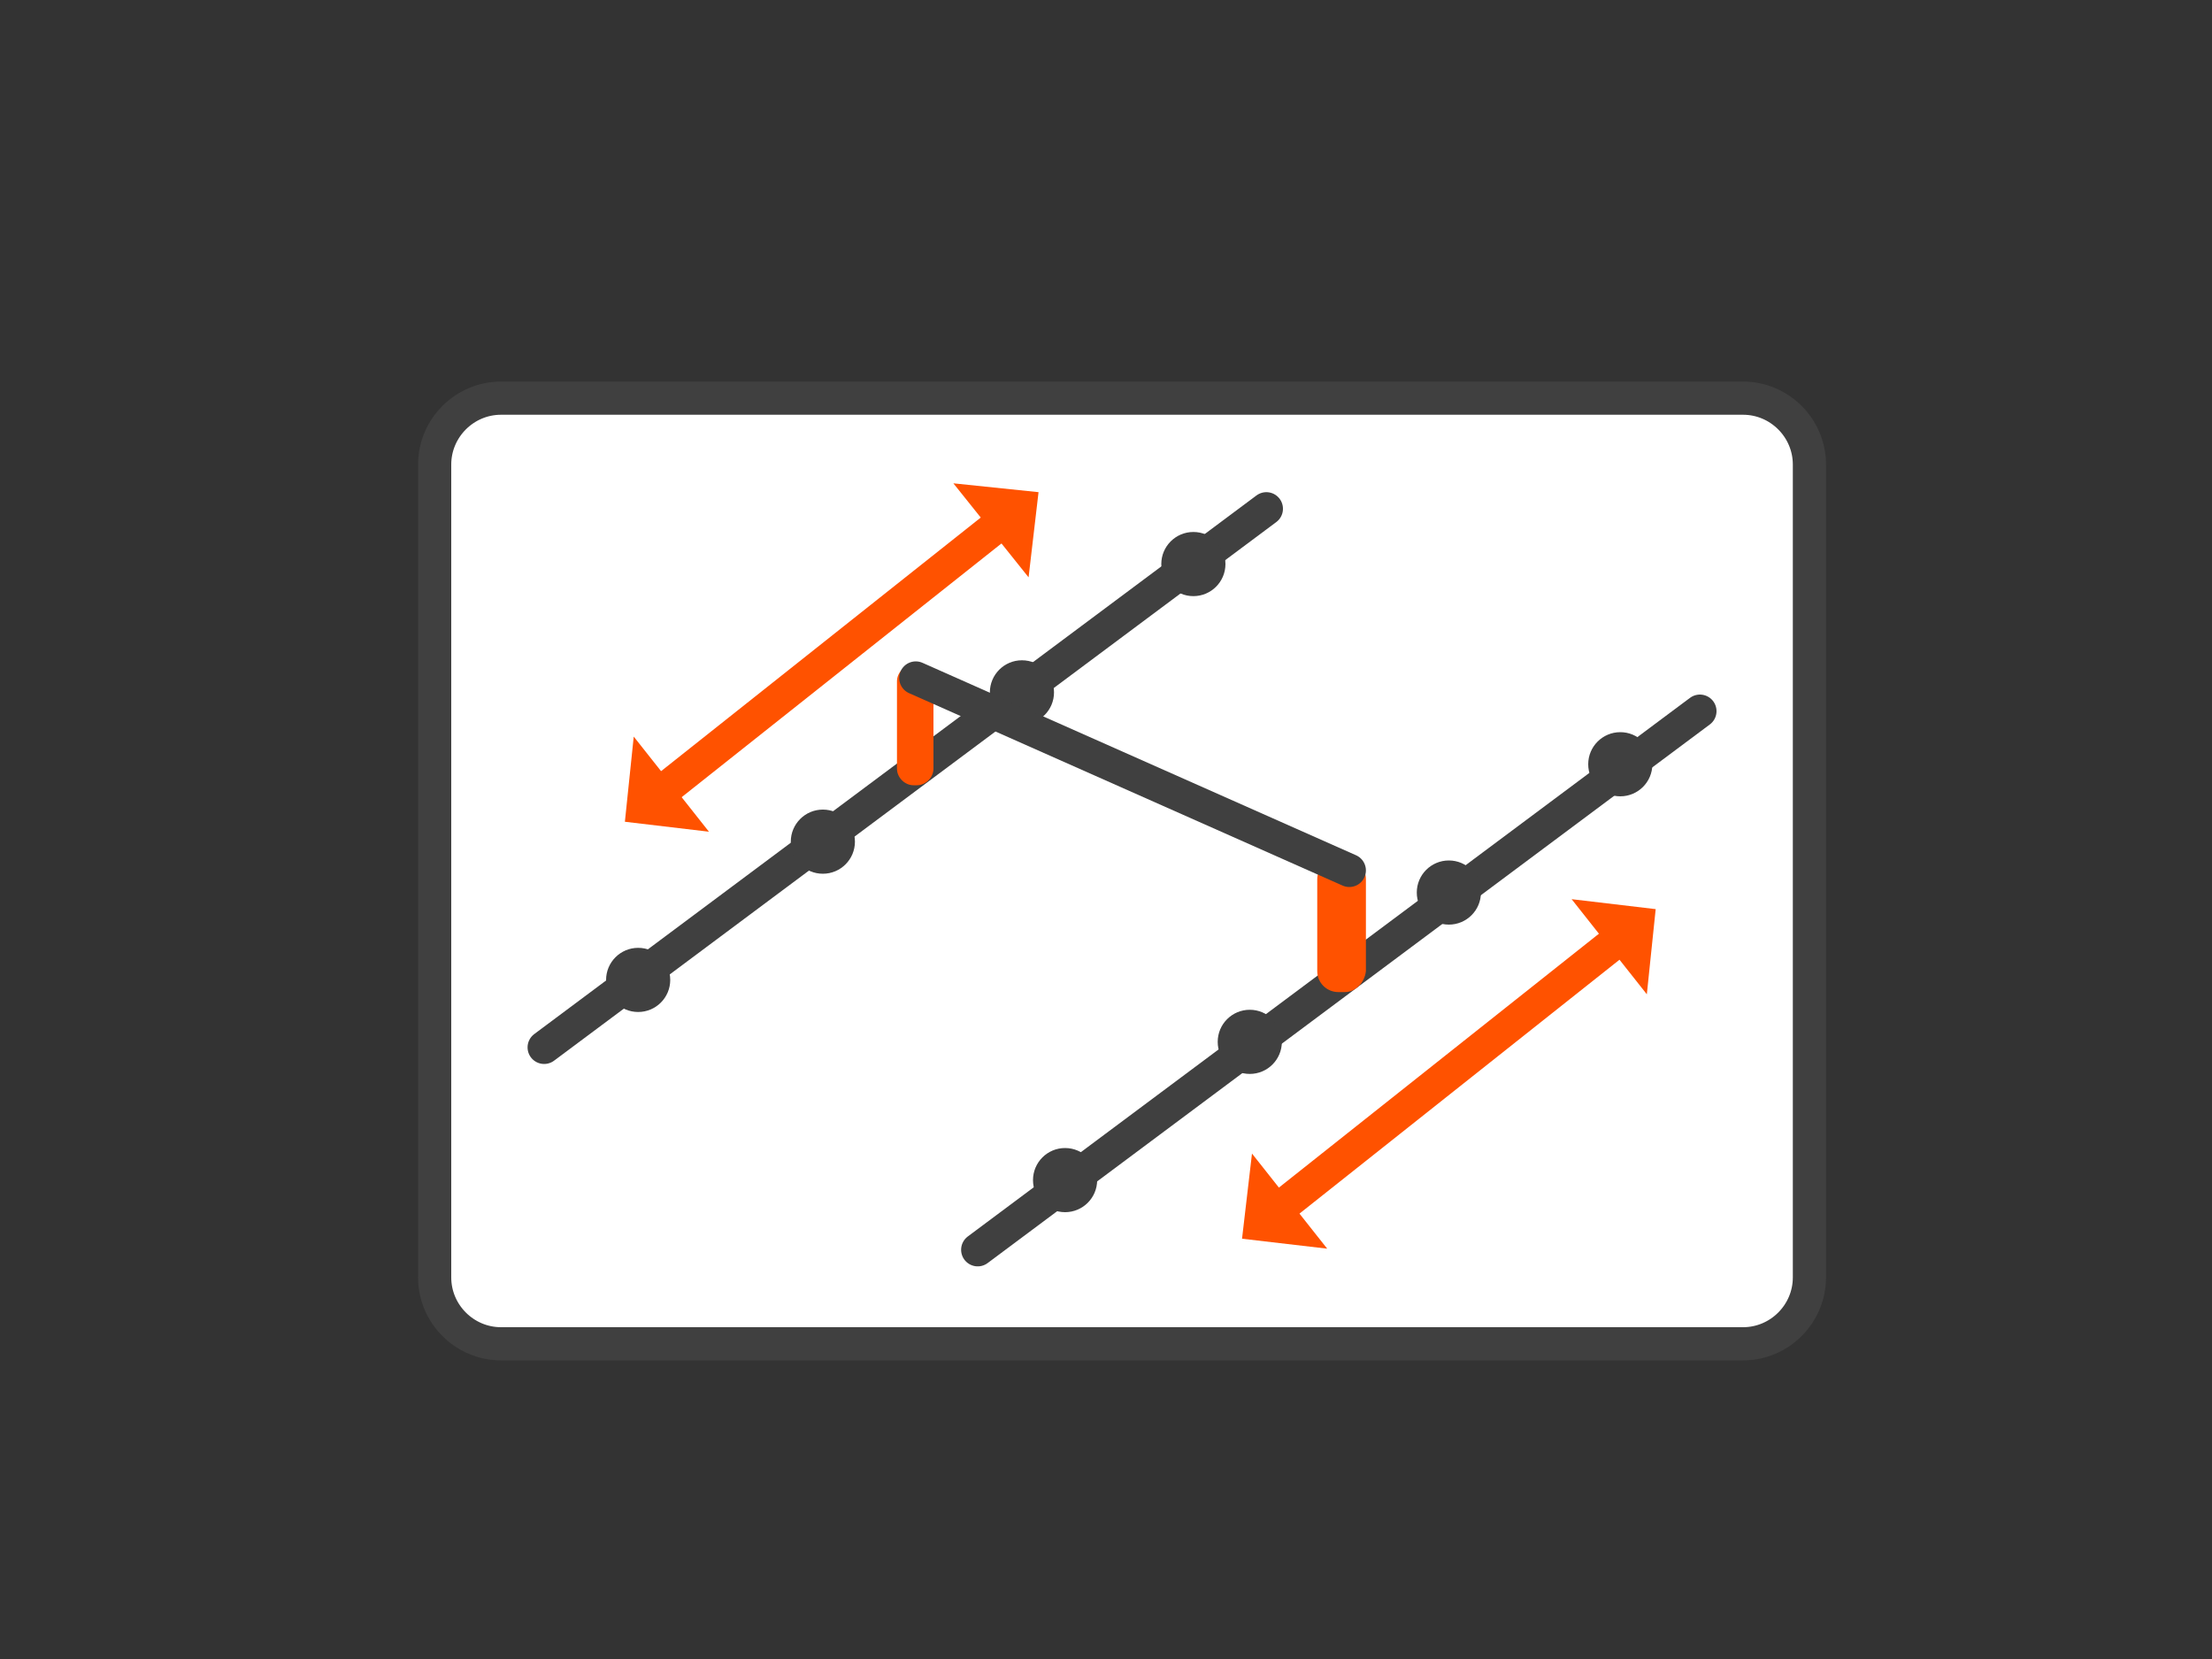 <?xml version="1.0" encoding="utf-8"?>
<!-- Generator: Adobe Illustrator 29.8.1, SVG Export Plug-In . SVG Version: 9.03 Build 0)  -->
<svg version="1.1" baseProfile="basic" xmlns="http://www.w3.org/2000/svg" xmlns:xlink="http://www.w3.org/1999/xlink" x="0px"
	 y="0px" viewBox="0 0 200 150" xml:space="preserve">
<rect x="0" y="0" width="200" height="150" fill="#333333" stroke="none"/>
<g id="Background" display="none">
</g>
<g id="Icons">
	<g>
		<path fill="#FFFFFF" stroke="#404040" stroke-width="3" stroke-miterlimit="10" d="M157.6,121.5H45.3c-3.3,0-6-2.7-6-6V42
			c0-3.3,2.7-6,6-6h112.3c3.3,0,6,2.7,6,6v73.5C163.6,118.8,160.9,121.5,157.6,121.5z"/>
		
			<line fill="none" stroke="#404040" stroke-width="3" stroke-linecap="round" stroke-miterlimit="10" x1="88.4" y1="113" x2="153.7" y2="64.3"/>
		<g>
			<line fill="none" stroke="#FF5200" stroke-width="3" stroke-miterlimit="10" x1="60.2" y1="71.3" x2="90.2" y2="47.5"/>
			<g>
				<polygon fill="#FF5200" points="57.3,66.6 64.1,75.2 56.5,74.3 				"/>
			</g>
			<g>
				<polygon fill="#FF5200" points="86.2,43.7 93,52.2 93.9,44.5 				"/>
			</g>
		</g>
		<g>
			<line fill="none" stroke="#FF5200" stroke-width="3" stroke-miterlimit="10" x1="116" y1="109" x2="146" y2="85.2"/>
			<g>
				<polygon fill="#FF5200" points="113.2,104.3 120,112.9 112.3,112 				"/>
			</g>
			<g>
				<polygon fill="#FF5200" points="142.1,81.3 148.9,89.9 149.7,82.2 				"/>
			</g>
		</g>
		<path fill="#FF5200" d="M121.6,89.7H121c-1,0-1.9-0.8-1.9-1.9v-8.3c0-1,0.8-1.9,1.9-1.9h0.6c1,0,1.9,0.8,1.9,1.9v8.3
			C123.4,88.8,122.6,89.7,121.6,89.7z"/>
		<g>
			
				<line fill="none" stroke="#404040" stroke-width="3" stroke-linecap="round" stroke-miterlimit="10" x1="49.2" y1="94.7" x2="114.5" y2="46"/>
			<path fill="#FF5200" d="M82.9,71h-0.3c-0.8,0-1.5-0.7-1.5-1.5v-7.9c0-0.8,0.7-1.5,1.5-1.5h0.3c0.8,0,1.5,0.7,1.5,1.5v7.9
				C84.4,70.3,83.7,71,82.9,71z"/>
			<circle fill="#404040" cx="107.9" cy="51" r="2.9"/>
			<circle fill="#404040" cx="92.4" cy="62.6" r="2.9"/>
			<circle fill="#404040" cx="74.4" cy="76.1" r="2.9"/>
			<circle fill="#404040" cx="57.7" cy="88.6" r="2.9"/>
		</g>
		<circle fill="#404040" cx="146.5" cy="69.1" r="2.9"/>
		<circle fill="#404040" cx="131" cy="80.7" r="2.9"/>
		<circle fill="#404040" cx="113" cy="94.2" r="2.9"/>
		<circle fill="#404040" cx="96.3" cy="106.7" r="2.9"/>
		
			<line fill="none" stroke="#404040" stroke-width="3" stroke-linecap="round" stroke-miterlimit="10" x1="82.8" y1="61.3" x2="122" y2="78.7"/>
	</g>
</g>
<g id="Ebene_4">
</g>
</svg>
